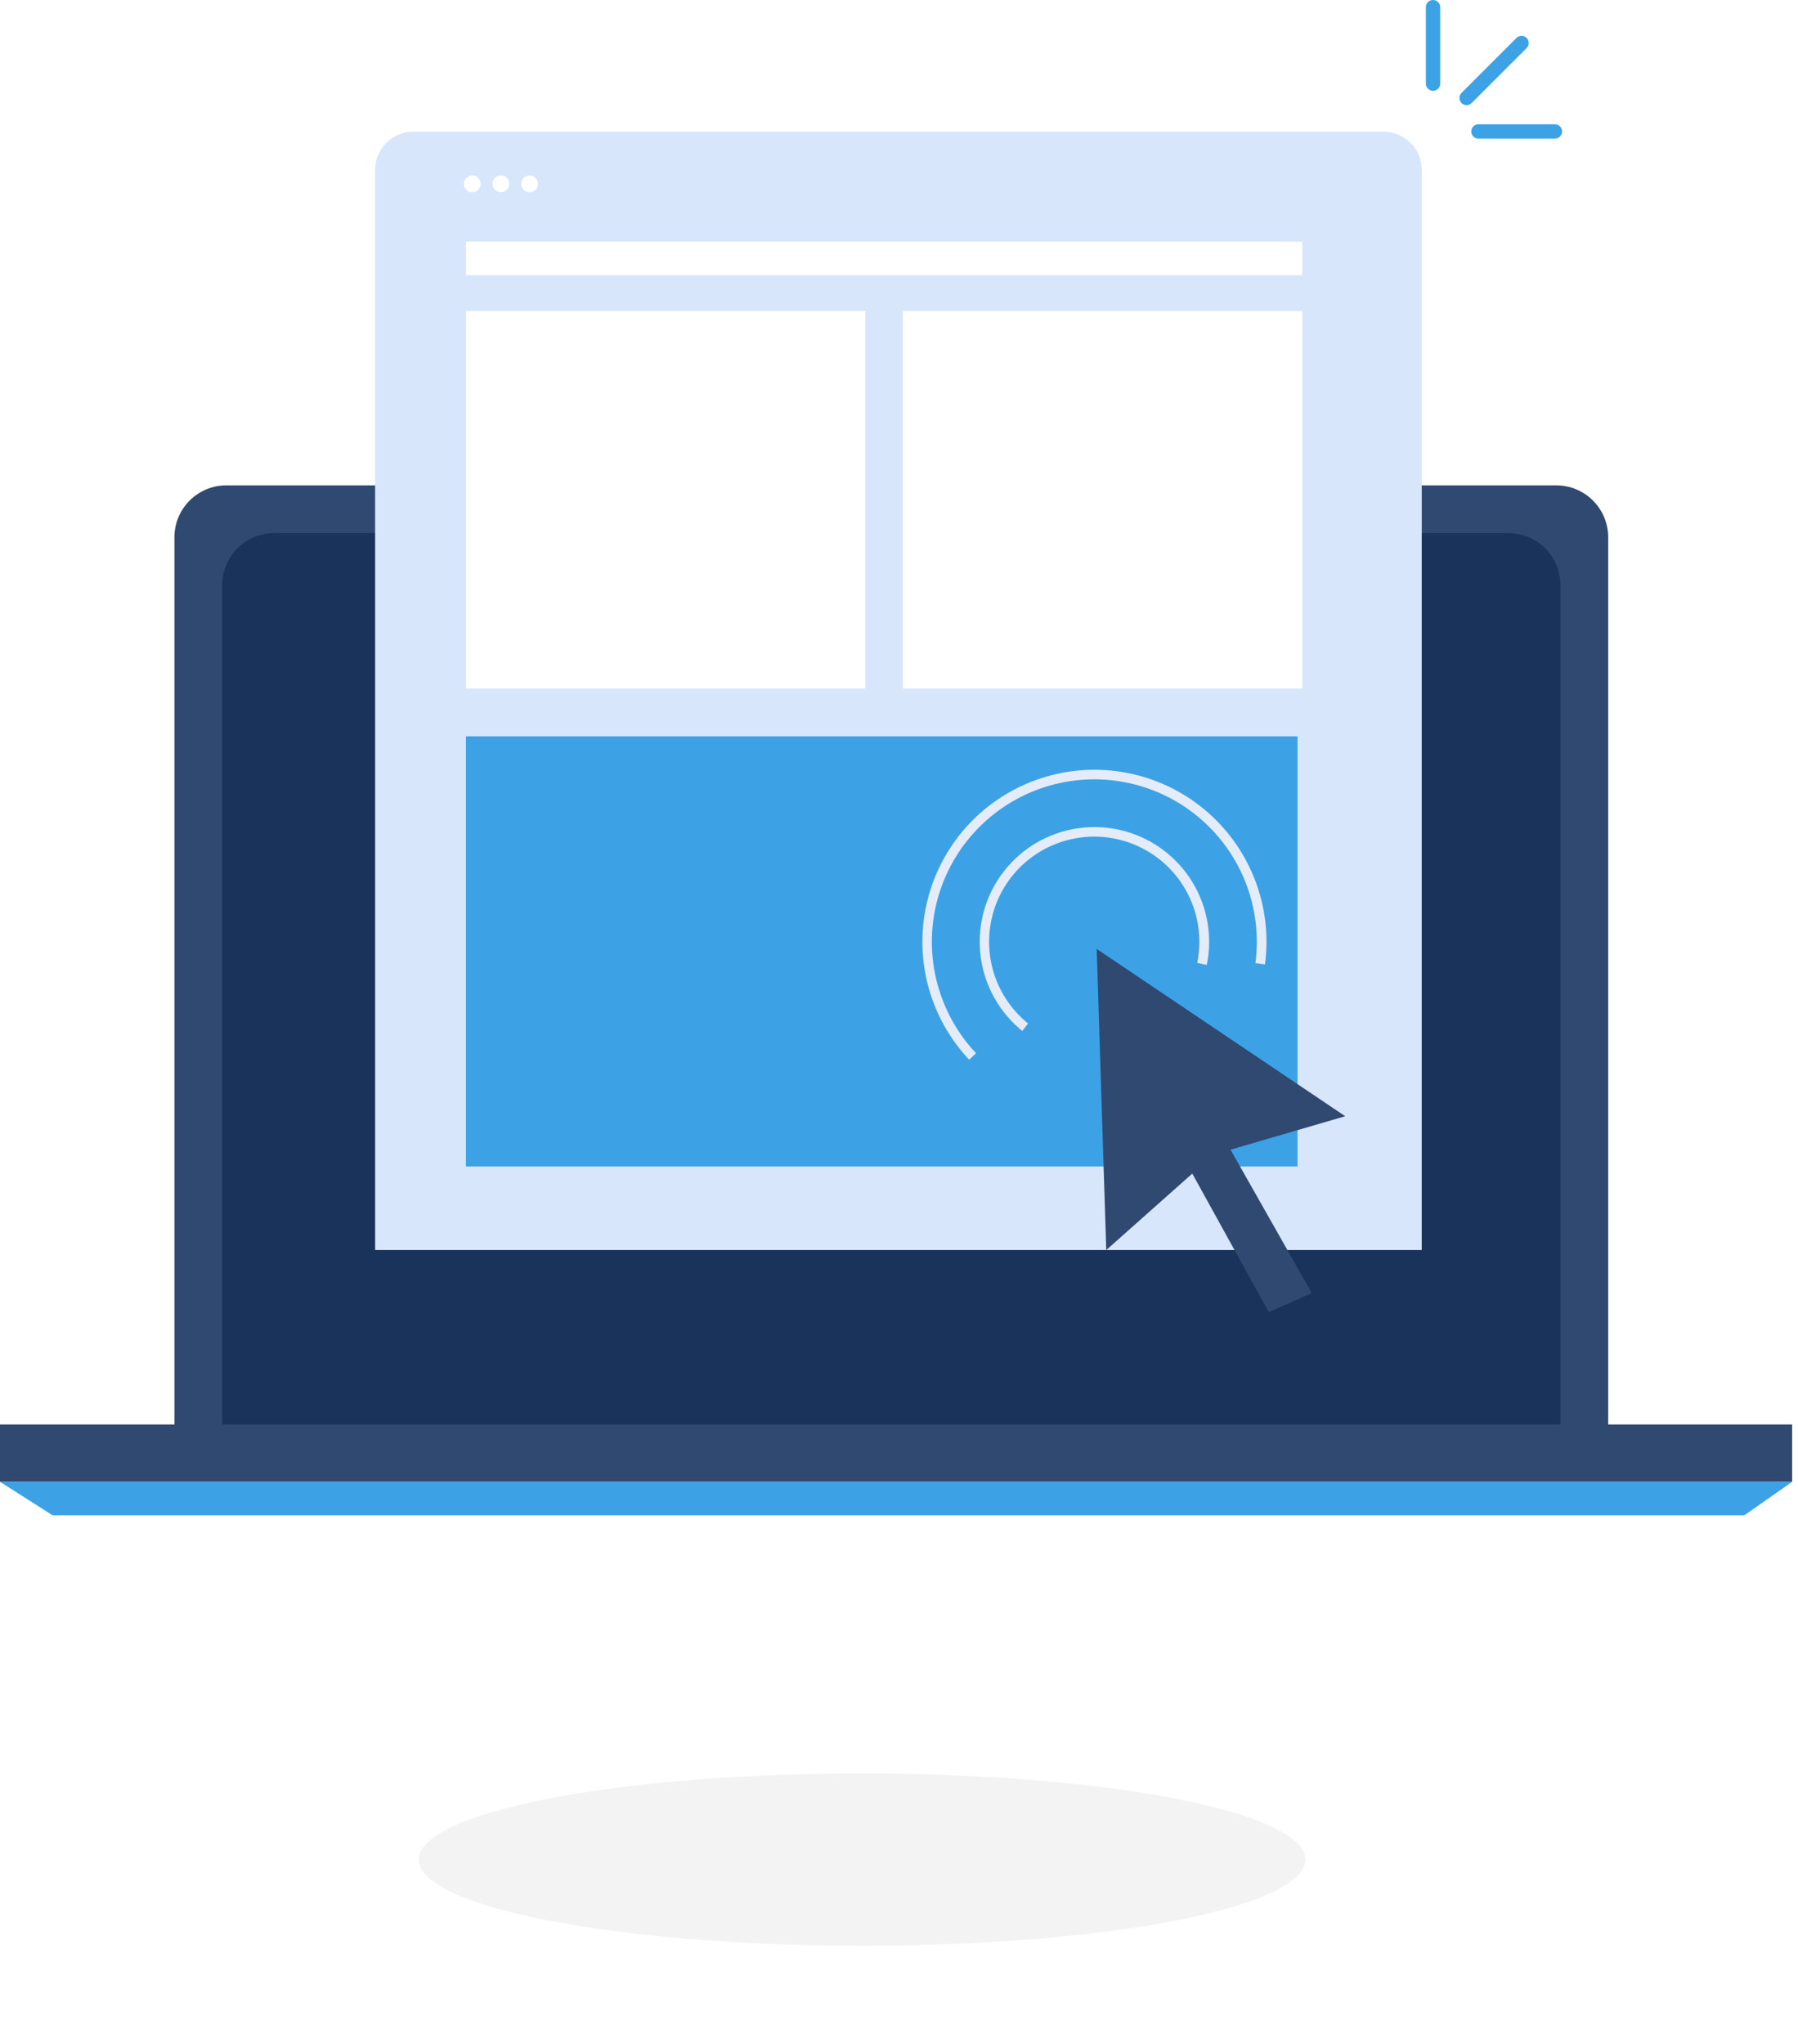 <svg xmlns="http://www.w3.org/2000/svg" width="73" height="83" viewBox="0 0 73 83" fill="none"><g opacity="0.05" filter="url(#filter0_f_1565_476)"><ellipse cx="35" cy="75.5" rx="18" ry="3.5" fill="black"></ellipse></g><path d="M9.187 19.706H63.187C63.746 19.706 64.281 19.928 64.676 20.323C65.071 20.718 65.293 21.253 65.293 21.811V57.931H7.082V21.811C7.082 21.253 7.304 20.718 7.699 20.323C8.093 19.928 8.629 19.706 9.187 19.706Z" fill="#2F4971"></path><path d="M11.129 21.645H61.248C61.806 21.645 62.342 21.867 62.737 22.262C63.132 22.657 63.353 23.192 63.353 23.751V59.87H9.023V23.751C9.023 23.192 9.245 22.657 9.64 22.262C10.035 21.867 10.57 21.645 11.129 21.645Z" fill="#19335B"></path><path d="M72.763 57.834H0V60.162H72.763V57.834Z" fill="#2F4971"></path><path d="M70.823 61.52H2.134L0 60.162H72.763L70.823 61.52Z" fill="#3CA2E5"></path><path d="M16.783 5.348H56.172C56.584 5.348 56.978 5.511 57.27 5.802C57.561 6.093 57.724 6.488 57.724 6.9V50.752H15.23V6.9C15.23 6.488 15.394 6.093 15.685 5.802C15.976 5.511 16.371 5.348 16.783 5.348Z" fill="#D7E6FB"></path><path d="M52.874 9.81H18.918V11.168H52.874V9.81Z" fill="white"></path><path d="M35.135 12.623H18.918V27.952H35.135V12.623Z" fill="white"></path><path d="M52.874 12.623H36.656V27.952H52.874V12.623Z" fill="white"></path><path d="M52.68 29.894H18.918V47.357H52.68V29.894Z" fill="#3CA2E5"></path><path d="M44.527 38.527L44.915 50.752L48.408 47.647L51.513 53.274L53.259 52.498L49.96 46.677L54.617 45.319L44.527 38.527Z" fill="#2F4971"></path><path d="M39.349 43.025C38.541 42.167 37.963 41.118 37.669 39.977C37.376 38.835 37.376 37.638 37.67 36.496C37.963 35.355 38.541 34.306 39.349 33.448C40.158 32.59 41.17 31.95 42.292 31.589C43.414 31.227 44.609 31.155 45.766 31.38C46.923 31.605 48.005 32.118 48.91 32.874C49.815 33.629 50.514 34.601 50.942 35.699C51.371 36.797 51.514 37.986 51.359 39.154L50.971 39.104C51.008 38.816 51.027 38.527 51.028 38.237C51.027 37.16 50.764 36.1 50.26 35.149C49.755 34.198 49.026 33.385 48.136 32.78C47.245 32.176 46.221 31.798 45.151 31.681C44.081 31.563 42.998 31.709 41.998 32.106C40.997 32.503 40.109 33.139 39.41 33.958C38.712 34.777 38.225 35.754 37.991 36.805C37.757 37.855 37.784 38.947 38.069 39.985C38.354 41.023 38.888 41.976 39.626 42.76L39.349 43.025Z" fill="#E4ECF9"></path><path d="M41.506 41.857C40.863 41.337 40.37 40.655 40.078 39.882C39.786 39.109 39.705 38.272 39.843 37.457C39.981 36.642 40.334 35.878 40.865 35.245C41.396 34.611 42.086 34.13 42.864 33.852C43.643 33.573 44.481 33.507 45.294 33.659C46.106 33.812 46.863 34.178 47.487 34.72C48.112 35.262 48.58 35.96 48.845 36.743C49.11 37.526 49.162 38.365 48.995 39.175L48.607 39.096C48.76 38.353 48.712 37.584 48.469 36.866C48.226 36.149 47.797 35.509 47.224 35.012C46.652 34.516 45.958 34.18 45.214 34.04C44.469 33.901 43.7 33.962 42.987 34.217C42.274 34.472 41.641 34.913 41.155 35.493C40.668 36.074 40.344 36.774 40.218 37.521C40.091 38.268 40.165 39.035 40.432 39.744C40.7 40.453 41.151 41.077 41.74 41.554L41.506 41.857Z" fill="#E4ECF9"></path><path d="M58.182 3.687C58.105 3.687 58.031 3.656 57.976 3.601C57.921 3.547 57.891 3.473 57.891 3.396V0.291C57.891 0.214 57.921 0.14 57.976 0.085C58.031 0.031 58.105 0 58.182 0C58.259 0 58.333 0.031 58.388 0.085C58.442 0.14 58.473 0.214 58.473 0.291V3.396C58.473 3.473 58.442 3.547 58.388 3.601C58.333 3.656 58.259 3.687 58.182 3.687Z" fill="url(#paint0_linear_1565_476)"></path><path d="M63.13 5.628H60.025C59.948 5.628 59.874 5.597 59.82 5.543C59.765 5.488 59.734 5.414 59.734 5.337C59.734 5.26 59.765 5.186 59.82 5.131C59.874 5.077 59.948 5.046 60.025 5.046H63.13C63.207 5.046 63.281 5.077 63.336 5.131C63.39 5.186 63.421 5.26 63.421 5.337C63.421 5.414 63.39 5.488 63.336 5.543C63.281 5.597 63.207 5.628 63.13 5.628Z" fill="url(#paint1_linear_1565_476)"></path><path d="M59.544 4.269C59.506 4.269 59.468 4.261 59.432 4.247C59.397 4.232 59.365 4.21 59.338 4.183C59.284 4.128 59.254 4.054 59.254 3.977C59.254 3.9 59.284 3.827 59.338 3.772L61.57 1.54C61.624 1.486 61.698 1.456 61.775 1.456C61.852 1.456 61.926 1.486 61.981 1.54C62.008 1.567 62.03 1.599 62.045 1.635C62.059 1.67 62.067 1.708 62.067 1.746C62.067 1.784 62.059 1.822 62.045 1.858C62.03 1.893 62.008 1.925 61.981 1.952L59.75 4.183C59.723 4.211 59.691 4.232 59.656 4.247C59.62 4.262 59.582 4.269 59.544 4.269Z" fill="url(#paint2_linear_1565_476)"></path><path d="M19.174 7.806C19.362 7.806 19.515 7.653 19.515 7.465C19.515 7.276 19.362 7.123 19.174 7.123C18.985 7.123 18.832 7.276 18.832 7.465C18.832 7.653 18.985 7.806 19.174 7.806Z" fill="white"></path><path d="M20.338 7.806C20.526 7.806 20.679 7.653 20.679 7.465C20.679 7.276 20.526 7.123 20.338 7.123C20.149 7.123 19.996 7.276 19.996 7.465C19.996 7.653 20.149 7.806 20.338 7.806Z" fill="white"></path><path d="M21.502 7.806C21.69 7.806 21.843 7.653 21.843 7.465C21.843 7.276 21.69 7.123 21.502 7.123C21.313 7.123 21.16 7.276 21.16 7.465C21.16 7.653 21.313 7.806 21.502 7.806Z" fill="white"></path><defs><filter id="filter0_f_1565_476" x="13" y="68" width="44" height="15" filterUnits="userSpaceOnUse" color-interpolation-filters="sRGB"><feGaussianBlur stdDeviation="2"></feGaussianBlur></filter><linearGradient id="paint0_linear_1565_476" x1="437.342" y1="1710.39" x2="439.088" y2="1710.39" gradientUnits="userSpaceOnUse"><stop stop-color="#3CA2E5"></stop><stop offset="0.55" stop-color="#387EEF"></stop><stop offset="1" stop-color="#3665F6"></stop></linearGradient><linearGradient id="paint1_linear_1565_476" x1="2497.95" y1="285.586" x2="2568" y2="285.586" gradientUnits="userSpaceOnUse"><stop stop-color="#3CA2E5"></stop><stop offset="0.55" stop-color="#387EEF"></stop><stop offset="1" stop-color="#3665F6"></stop></linearGradient><linearGradient id="paint2_linear_1565_476" x1="1912.64" y1="1321.05" x2="1953.42" y2="1321.05" gradientUnits="userSpaceOnUse"><stop stop-color="#3CA2E5"></stop><stop offset="0.55" stop-color="#387EEF"></stop><stop offset="1" stop-color="#3665F6"></stop></linearGradient></defs></svg>